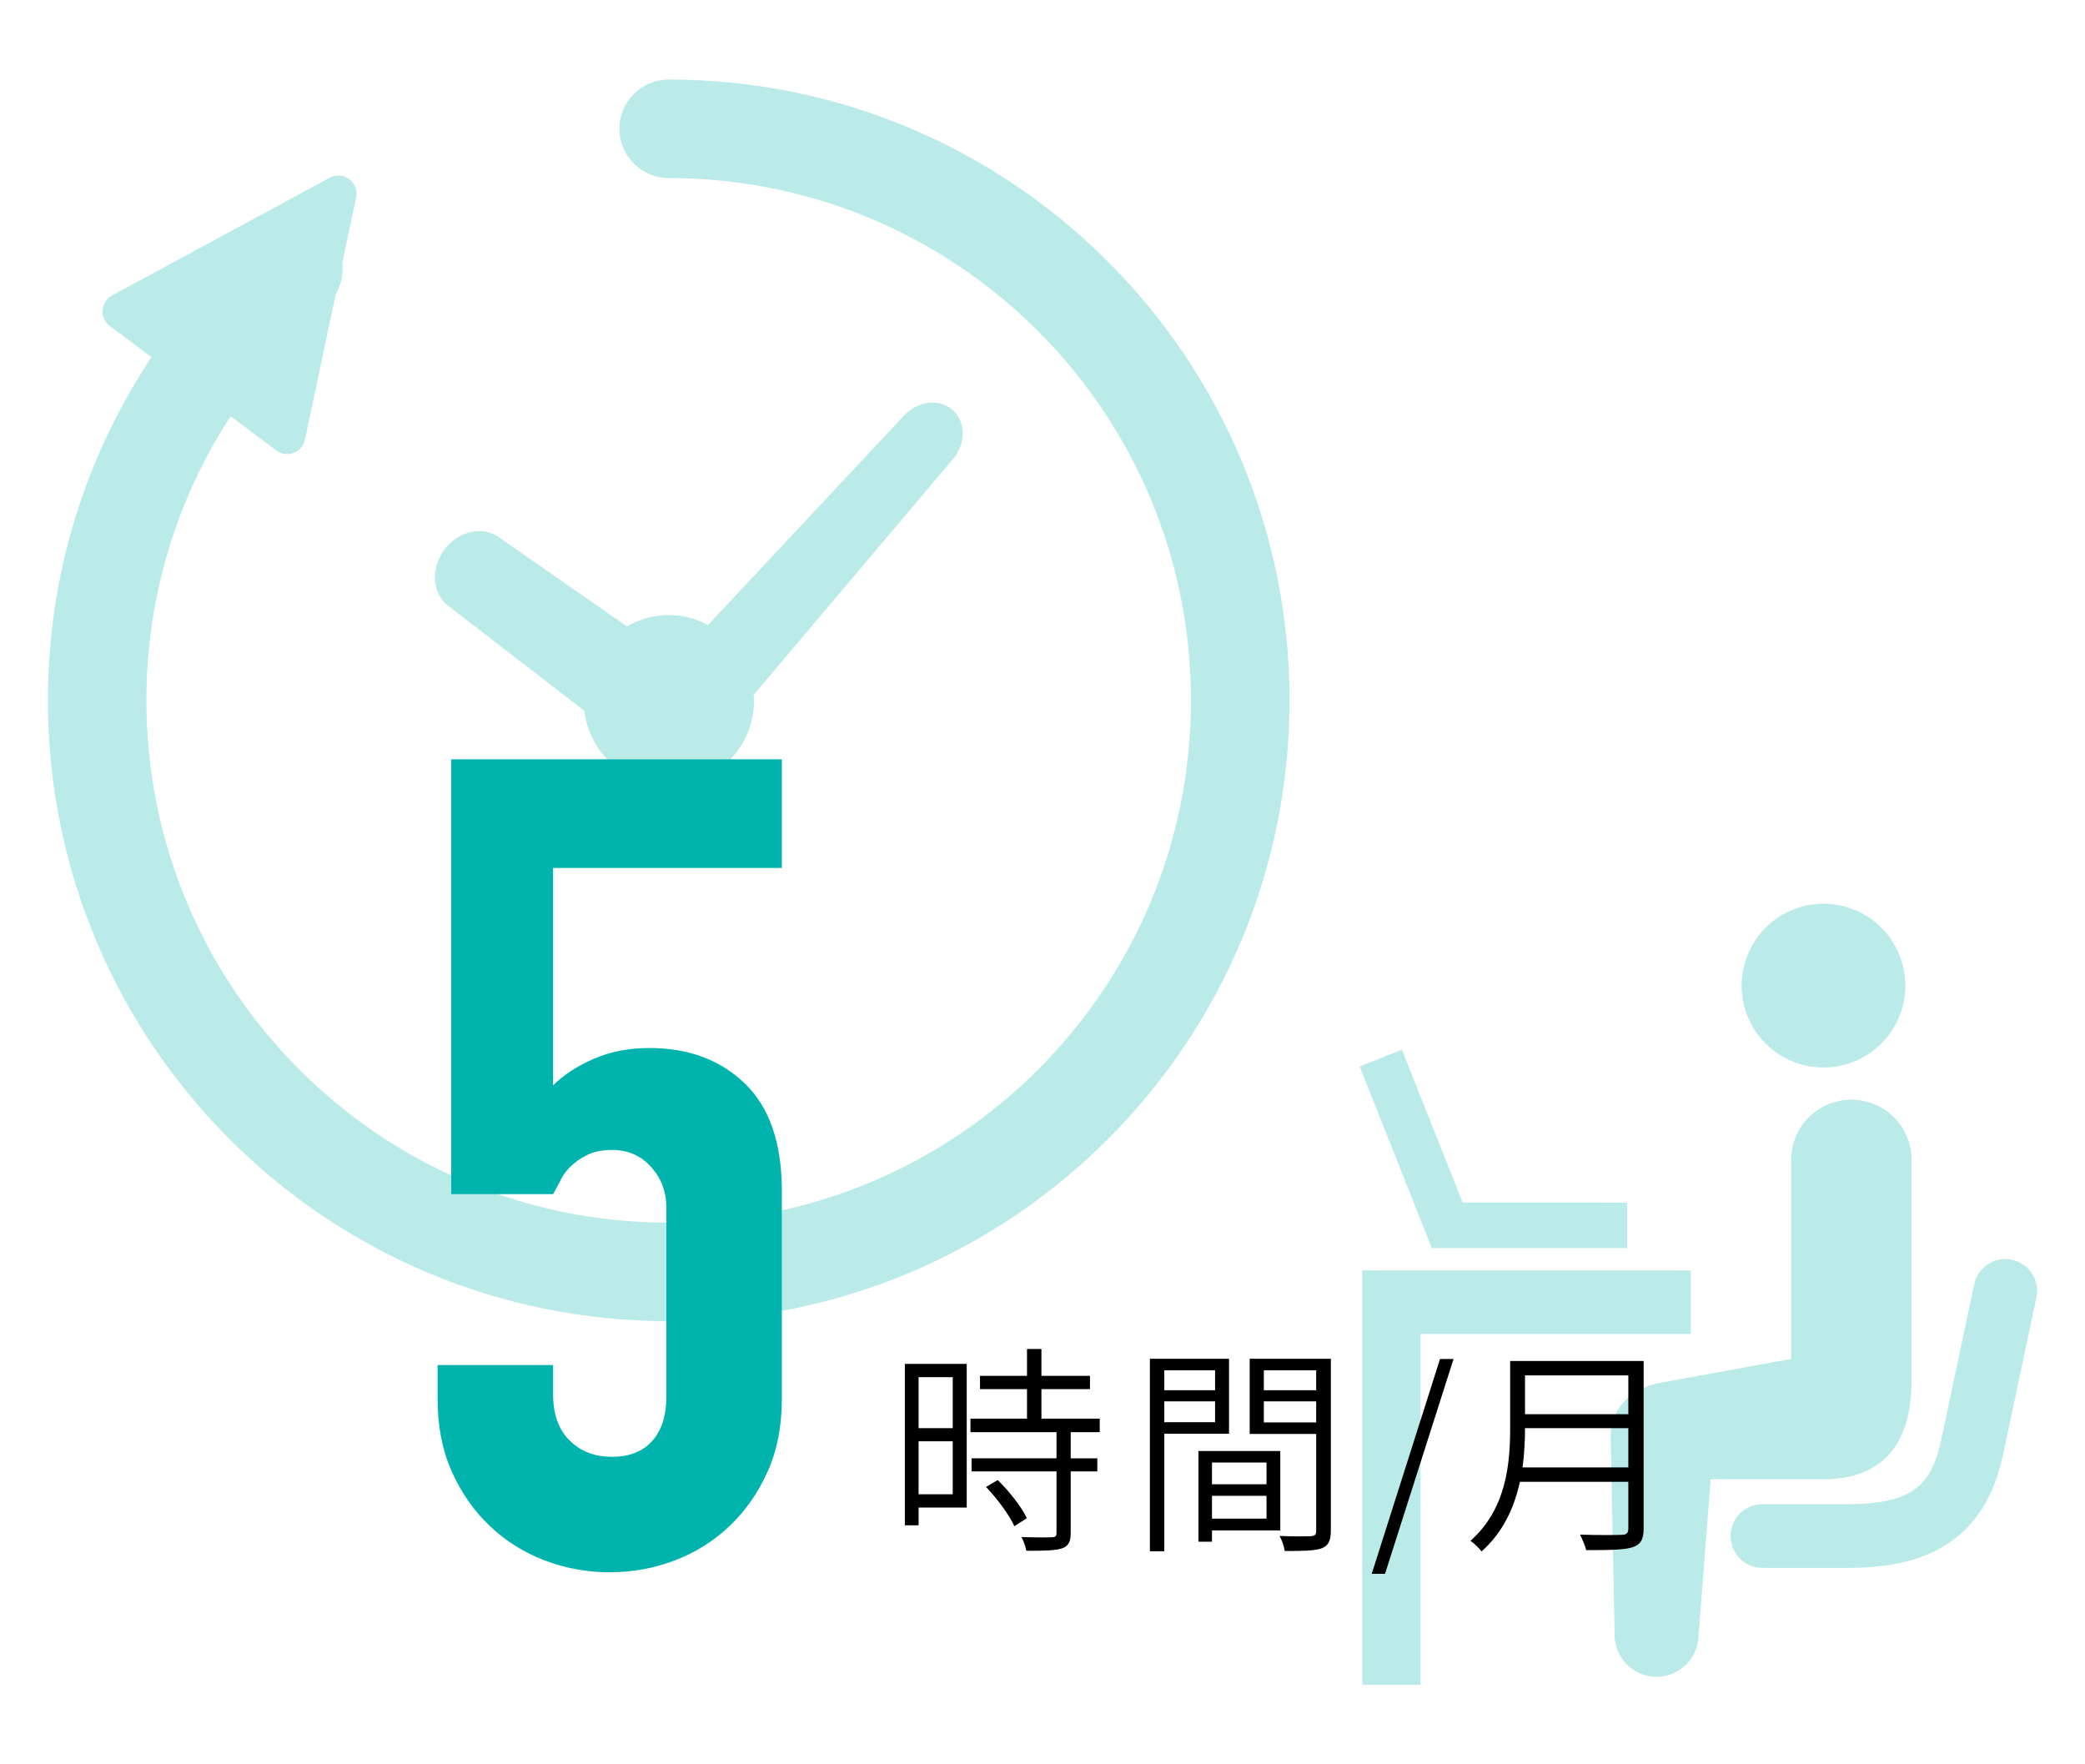 <?xml version="1.0" encoding="UTF-8"?>
<svg id="_レイヤー_1" xmlns="http://www.w3.org/2000/svg" version="1.1" viewBox="0 0 130 110">
  <!-- Generator: Adobe Illustrator 29.7.1, SVG Export Plug-In . SVG Version: 2.1.1 Build 8)  -->
  <defs>
    <style>
      .st0 {
        opacity: .27;
      }

      .st1 {
        fill: #00b4ad;
      }
    </style>
  </defs>
  <g class="st0">
    <path class="st1" d="M27.984,37.8l8.45,6.518c.325,2.628,2.54,4.671,5.258,4.671,2.941,0,5.324-2.384,5.324-5.324,0-.114-.026-.22-.034-.332l12.384-14.651c.865-.97.88-2.366.037-3.115-.844-.751-2.227-.571-3.09.398l-12.169,13.001c-.737-.386-1.564-.625-2.453-.625-.953,0-1.833.27-2.606.708l-7.957-5.54c-1.026-.756-2.565-.406-3.435.78-.867,1.183-.74,2.756.289,3.511Z"/>
    <path class="st1" d="M41.693,4.958c-1.697,0-3.072,1.375-3.072,3.072,0,1.697,1.375,3.072,3.072,3.072,9.002.001,17.123,3.64,23.026,9.538,5.898,5.902,9.537,14.023,9.538,23.026-.001,9.003-3.64,17.123-9.538,23.026-5.903,5.898-14.023,9.536-23.026,9.538-9.002-.001-17.124-3.64-23.026-9.538-5.898-5.903-9.537-14.023-9.538-23.026.001-6.541,1.931-12.616,5.247-17.713l2.851,2.131c.308.23.716.288,1.078.151.36-.137.629-.445.708-.824l1.919-9.076c.342-.587.488-1.261.406-1.924l.868-4.102c.092-.432-.077-.876-.428-1.141-.354-.263-.828-.299-1.217-.087l-13.576,7.339c-.341.186-.563.529-.59.914-.029.384.141.758.451.99l2.597,1.94c-4.075,6.132-6.457,13.494-6.456,21.401.002,21.379,17.328,38.705,38.707,38.707,21.379-.002,38.705-17.328,38.707-38.707-.002-21.379-17.328-38.705-38.707-38.707Z"/>
  </g>
  <g class="st0">
    <path class="st1" d="M115.488,66.228c2.64-.988,3.977-3.93,2.983-6.573-.988-2.638-3.932-3.974-6.569-2.985-2.64.991-3.974,3.933-2.986,6.573.99,2.641,3.934,3.978,6.572,2.985Z"/>
    <path class="st1" d="M119.188,85.937v-13.685c-.035-2.073-1.746-3.725-3.819-3.688-2.074.036-3.729,1.743-3.693,3.818v12.342l-8.112,1.481c-1.735.294-3.13,1.507-3.139,3.351l.247,12.363c-.005,1.44,1.16,2.617,2.605,2.625,1.443.002,2.619-1.162,2.625-2.606l.76-9.707h6.989c3.924-.01,5.55-2.374,5.539-6.296h-0Z"/>
    <path class="st1" d="M125.442,78.542c-1.07-.229-2.122.456-2.349,1.527l-2.112,9.949c-.163.701-.373,1.255-.609,1.689-.365.648-.753,1.036-1.337,1.368-.582.323-1.416.569-2.595.661-.312.026-.645.045-1.001.047h-5.589c-1.096.017-1.966.926-1.948,2.021.018,1.095.921,1.966,2.017,1.948h5.56c.438-.004.863-.032,1.275-.063,1.044-.085,2.01-.264,2.911-.576,1.347-.461,2.538-1.257,3.409-2.345.879-1.083,1.428-2.394,1.768-3.851l.006-.023,2.122-10.004c.228-1.072-.457-2.125-1.528-2.349v0Z"/>
    <polygon class="st1" points="101.457 77.814 101.457 74.976 91.199 74.976 87.41 65.443 84.773 66.491 89.273 77.814 101.457 77.814"/>
    <polygon class="st1" points="105.422 79.206 84.937 79.206 84.937 80.263 84.937 83.166 84.937 105.042 88.572 105.042 88.572 83.166 105.422 83.166 105.422 79.206"/>
  </g>
  <g>
    <path d="M60.275,93.991h-3v1.106h-.857v-10.064h3.857s0,8.958 0,8.958ZM57.274,85.862v3.18h2.129v-3.18h-2.129ZM59.403,93.162v-3.304h-2.129v3.304h2.129ZM66.758,89.291v1.631h1.659v.816h-1.659v3.843c0,.539-.138.816-.539.954-.401.138-1.093.152-2.226.152-.041-.235-.166-.608-.304-.857.885.028,1.659.028,1.879.014.235,0,.305-.069.305-.277v-3.83h-5.295v-.816h5.295v-1.631h-5.364v-.843h3.525v-1.839h-2.931v-.829h2.931v-1.673h.899v1.673h3.027v.829h-3.027v1.839h3.636v.843s-1.811,0-1.811 0ZM62.21,92.277c.719.705,1.506,1.7,1.811,2.378l-.774.498c-.305-.677-1.065-1.714-1.77-2.447l.733-.429Z"/>
    <path d="M72.594,89.388v7.327h-.898v-12h4.935v4.673h-4.036ZM72.594,85.434v1.244h3.166v-1.244h-3.166ZM75.76,88.669v-1.299h-3.166v1.299h3.166ZM75.567,95.415v.705h-.843v-5.654h5.102v4.949h-4.258ZM75.567,91.185v1.355h3.4v-1.355h-3.4ZM78.967,94.683v-1.424h-3.4v1.424h3.4ZM82.977,95.443c0,.622-.152.926-.58,1.092-.415.152-1.148.166-2.295.166-.028-.249-.18-.691-.318-.94.87.042,1.714.028,1.949.014.249-.014.332-.083.332-.332v-6.041h-4.147v-4.687h5.06s0,10.728 0,10.728ZM78.801,85.434v1.244h3.263v-1.244h-3.263ZM82.064,88.683v-1.313h-3.263v1.313h3.263Z"/>
    <path d="M89.786,84.729h.843l-4.273,13.396h-.829l4.258-13.396Z"/>
    <path d="M102.481,95.291c0,.705-.194,1.009-.691,1.175-.512.166-1.41.18-2.89.18-.069-.276-.249-.705-.387-.968,1.161.041,2.268.028,2.599.014.305,0,.414-.111.414-.401v-2.903h-6.76c-.345,1.576-1.036,3.138-2.391,4.341-.139-.194-.497-.539-.691-.664,2.239-1.991,2.474-4.797,2.474-7.037v-4.175h8.323s0,10.438 0,10.438ZM101.527,91.489v-2.447h-6.442c0,.76-.041,1.59-.152,2.447h6.594ZM95.085,85.752v2.419h6.442v-2.419h-6.442Z"/>
  </g>
  <path class="st1" d="M48.747,47.337v6.778h-14.261v13.555c.658-.659,1.505-1.211,2.542-1.659,1.034-.447,2.189-.671,3.459-.671,2.447,0,4.436.741,5.966,2.224,1.529,1.482,2.294,3.706,2.294,6.672v12.99c0,1.694-.294,3.201-.883,4.518-.589,1.318-1.376,2.448-2.364,3.389-.989.942-2.13,1.659-3.424,2.153-1.295.494-2.648.741-4.06.741s-2.765-.247-4.06-.741c-1.294-.494-2.436-1.211-3.423-2.153-.989-.941-1.777-2.071-2.365-3.389-.589-1.317-.883-2.824-.883-4.518v-2.118h7.202v1.836c0,1.224.34,2.178,1.024,2.859.681.683,1.564,1.024,2.648,1.024,1.082,0,1.917-.329,2.506-.988.588-.659.883-1.577.883-2.753v-11.79c0-.988-.318-1.836-.953-2.542s-1.448-1.059-2.436-1.059c-.612,0-1.13.106-1.554.318-.423.212-.776.459-1.058.741s-.494.589-.636.918c-.236.424-.377.683-.423.777h-6.354v-27.11h20.615l0.0 0Z"/>
</svg>
